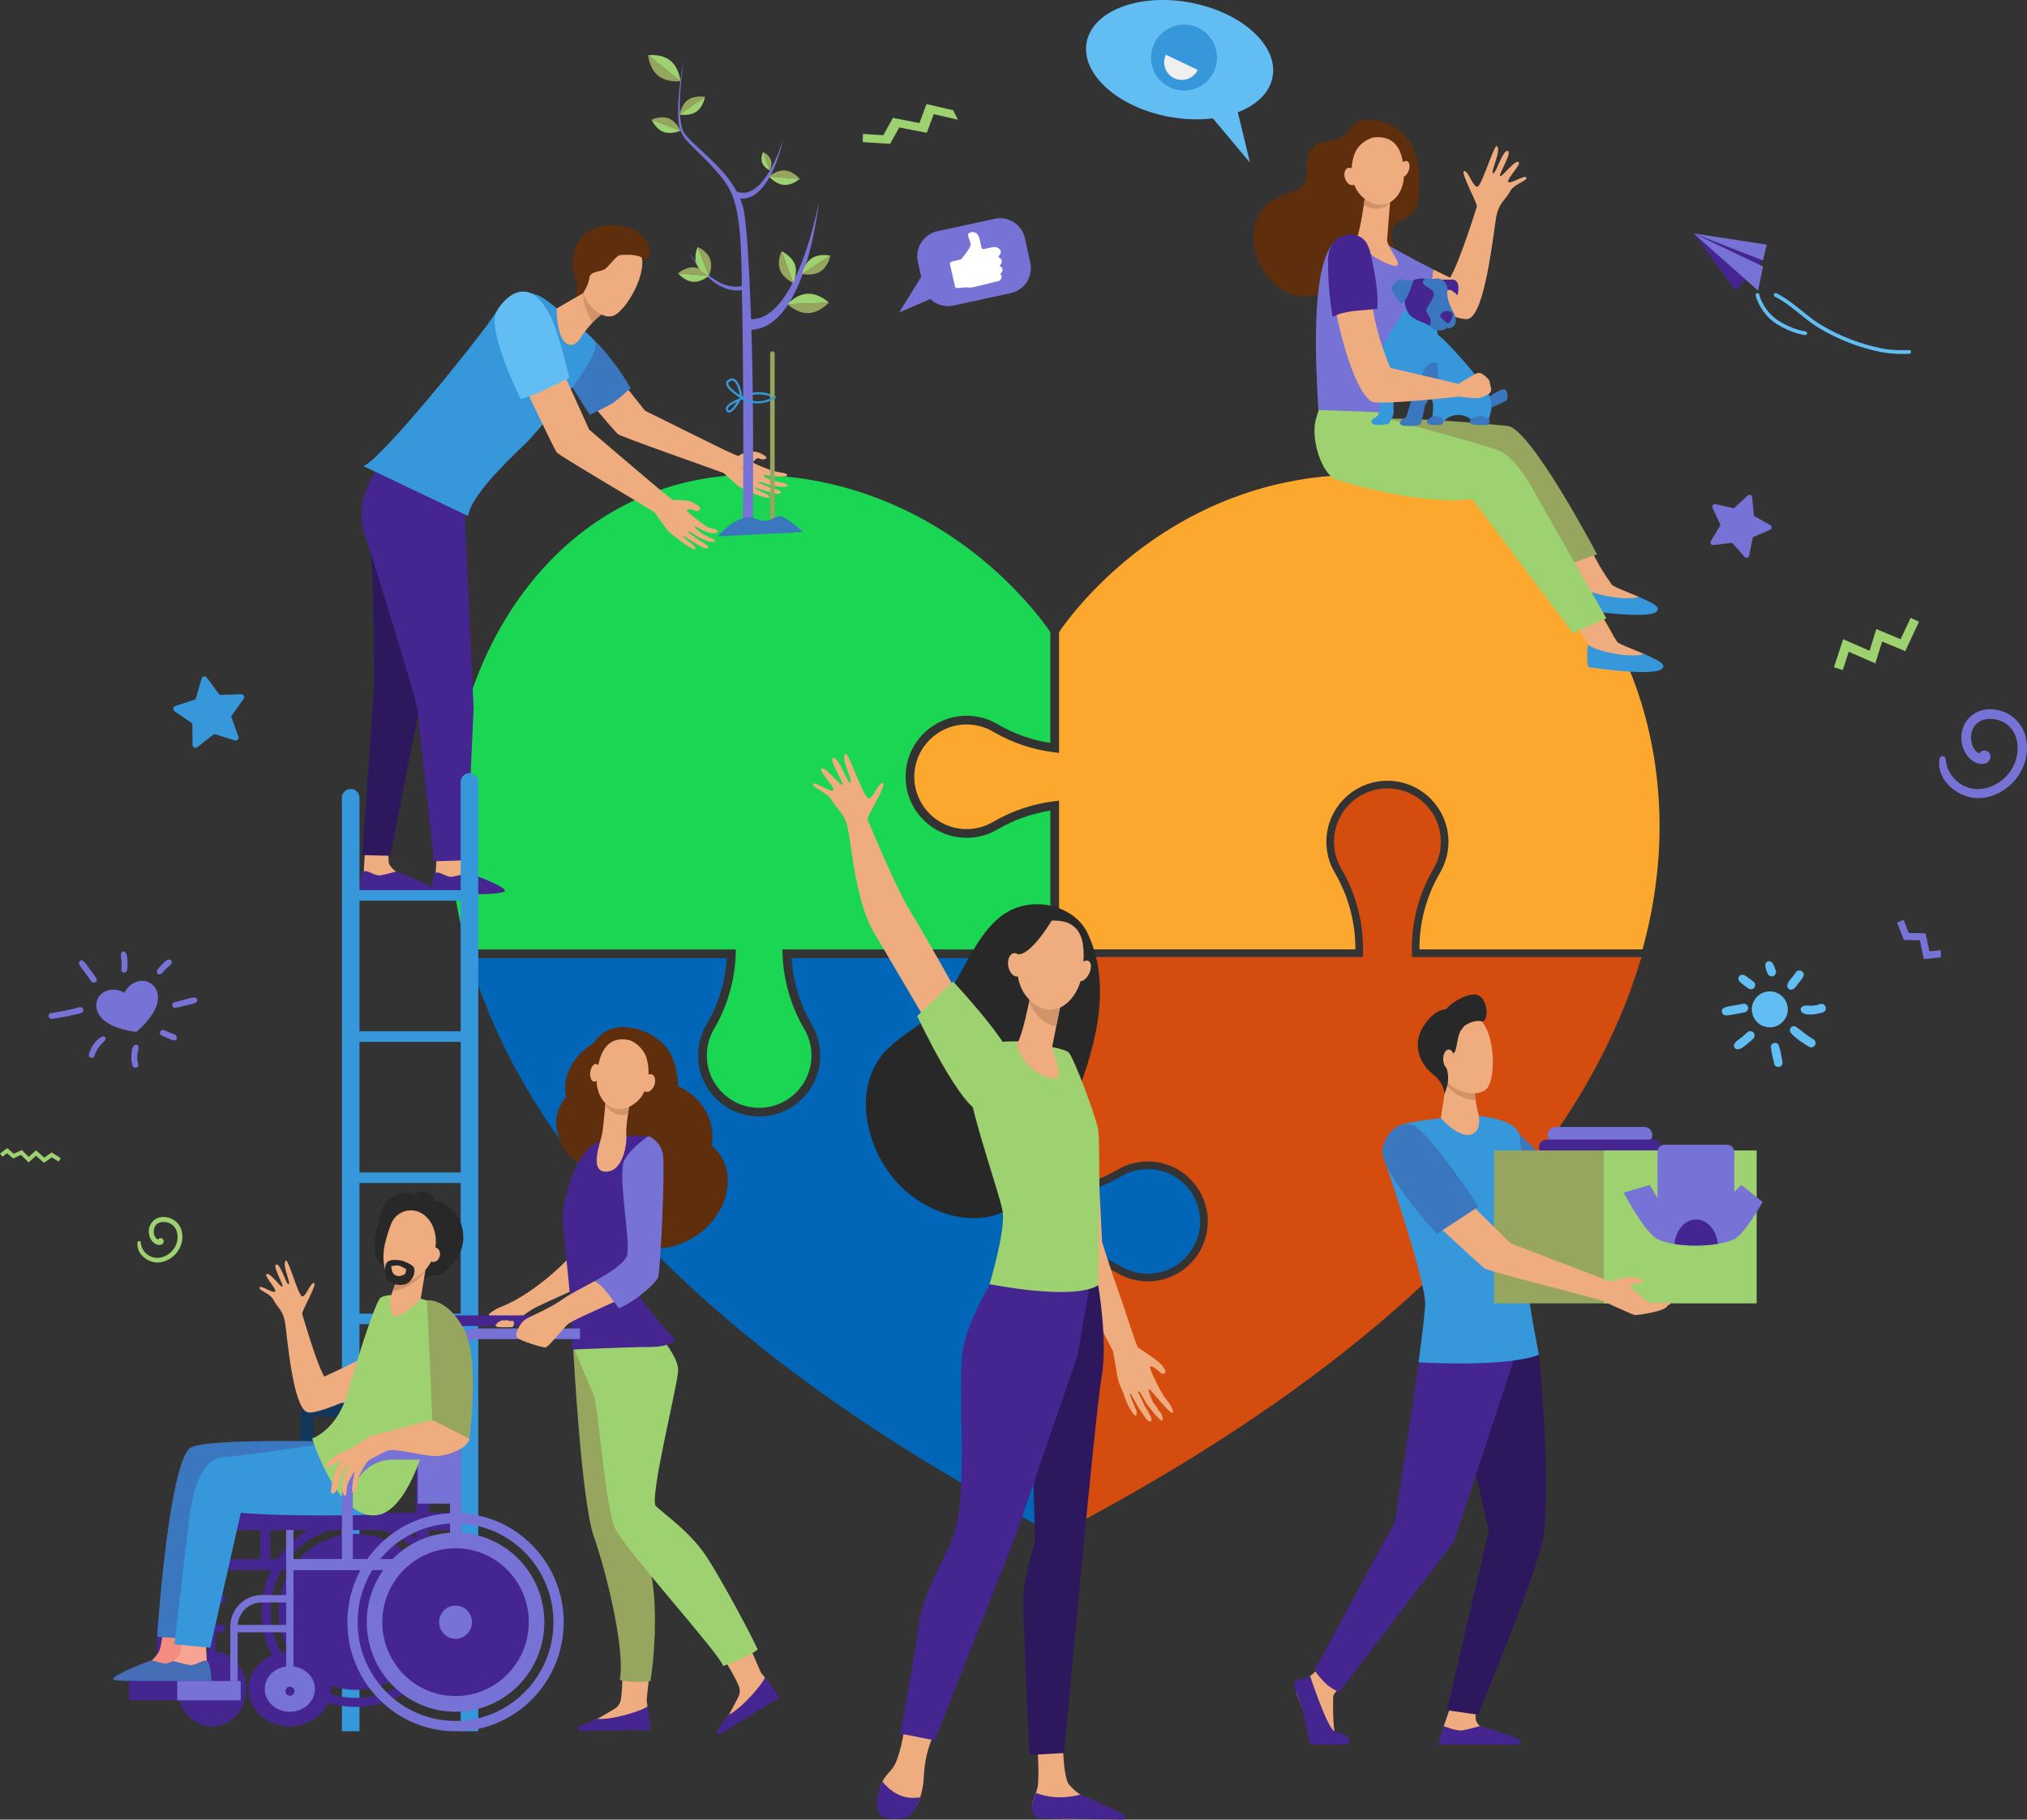 <?xml version="1.0" encoding="UTF-8"?> <svg xmlns="http://www.w3.org/2000/svg" id="Camada_2" viewBox="0 0 1674.12 1503.05"><rect x="0" y="0" width="1674.12" height="1503.05" fill="#333333" stroke="none"/><defs><style>.cls-1{fill:#2d185d;}.cls-2{fill:#f48c7f;}.cls-3{fill:#f7a491;}.cls-4{fill:#fff;}.cls-5{fill:#13375b;}.cls-6{fill:#3b77be;}.cls-7{fill:#d19369;}.cls-8{fill:#fe875e;}.cls-9{fill:#1ad652;}.cls-10{fill:#3797db;}.cls-11{fill:#0266b8;}.cls-12{fill:#efac7f;}.cls-13{fill:#fca82e;}.cls-14{fill:#282828;}.cls-15{fill:#5e2e0d;}.cls-16{fill:#45258f;}.cls-17{fill:#466eb6;}.cls-18{fill:#62bdf3;}.cls-19{fill:#f8a492;}.cls-20{fill:#9ed16f;}.cls-21{fill:#efefef;}.cls-22{fill:#7772d6;}.cls-23{fill:#d54c0f;}.cls-24{fill:#96a65f;}</style></defs><g id="Layer_1"><path class="cls-10" d="m612.86,329.84c-.27,0-.54-.12-.71-.35-.3-.39-.23-.96.16-1.26.12-.09,11.76-8.86,27.87-1.05.45.22.63.76.42,1.2-.22.45-.75.63-1.2.42-15.07-7.31-25.55.52-25.98.86-.16.13-.36.19-.55.19Z"></path><path class="cls-11" d="m867.48,1265.39c-331.02-172.98-443.88-352.24-479.81-473.97h212.61c-1.21,19.1-6.88,37.84-16.48,54.41-4.72,7.79-7.24,16.81-7.24,26.03,0,27.8,22.62,50.42,50.42,50.42s50.42-22.62,50.42-50.42c0-9.22-2.51-18.24-7.27-26.09-9.57-16.51-15.24-35.24-16.45-54.35h213.8v198.07l3.92-.35c18.96-1.69,37.69-7.63,54.16-17.18,6.78-4.11,14.52-6.26,22.42-6.26,23.83,0,43.21,19.39,43.21,43.21s-19.39,43.21-43.21,43.21c-7.91,0-15.64-2.16-22.36-6.23-16.53-9.58-35.26-15.52-54.22-17.22l-3.92-.35v237.06Z"></path><path class="cls-23" d="m874.69,1036.27c16.74,2.02,32.62,7.33,47.27,15.82,7.79,4.72,16.81,7.24,26.03,7.24,27.8,0,50.42-22.62,50.42-50.42s-22.62-50.42-50.42-50.42c-9.23,0-18.25,2.52-26.1,7.27-14.59,8.46-30.47,13.77-47.2,15.79v-190.13h251.75l.12-3.48c.82-24.62-5.28-48.88-17.63-70.18-4.11-6.78-6.26-14.52-6.26-22.42,0-23.83,19.38-43.21,43.21-43.21s43.21,19.38,43.21,43.21c0,7.91-2.15,15.64-6.23,22.36-12.38,21.36-18.48,45.63-17.66,70.24l.11,3.48h189.18c-35.93,121.72-148.8,300.98-479.81,473.97v-229.12Z"></path><path class="cls-23" d="m873.79,1266.88v-231.62l1.01.12c16.85,2.03,32.87,7.39,47.61,15.94,7.68,4.66,16.52,7.11,25.58,7.11,27.3,0,49.52-22.21,49.52-49.52s-22.21-49.52-49.52-49.52c-9.06,0-17.92,2.47-25.63,7.14-14.71,8.53-30.71,13.88-47.56,15.91l-1.01.12v-192.05h251.78l.09-2.61c.81-24.45-5.24-48.55-17.51-69.7-4.17-6.89-6.38-14.8-6.38-22.87,0-24.32,19.79-44.11,44.11-44.11s44.11,19.79,44.11,44.11c0,8.07-2.2,15.96-6.36,22.83-12.28,21.18-18.34,45.31-17.53,69.75l.08,2.61h189.51l-.34,1.16c-35.59,120.58-147.8,300.78-480.26,474.51l-1.32.69Zm1.8-229.59v226.61c329.81-172.67,441.89-351.5,477.7-471.58h-188.84l-.14-4.35c-.83-24.78,5.32-49.24,17.78-70.73,4-6.6,6.11-14.17,6.11-21.91,0-23.33-18.98-42.31-42.31-42.31s-42.31,18.98-42.31,42.31c0,7.74,2.12,15.33,6.13,21.96,12.44,21.46,18.58,45.9,17.76,70.68l-.15,4.35h-251.72v188.21c16.24-2.09,31.66-7.32,45.85-15.55,7.98-4.83,17.16-7.39,26.55-7.39,28.3,0,51.32,23.02,51.32,51.32s-23.02,51.32-51.32,51.32c-9.39,0-18.55-2.55-26.5-7.37-14.22-8.24-29.66-13.48-45.9-15.58Z"></path><path class="cls-9" d="m626.98,915.08c-23.83,0-43.21-19.39-43.21-43.21,0-7.91,2.15-15.64,6.23-22.36,10.86-18.73,16.95-39.99,17.66-61.56l.12-3.72h-222.17c-9.35-33.91-14.09-68-14.09-101.37,0-77.55,24.55-150.07,69.12-204.19,45.9-55.74,109.42-86.44,178.86-86.44,85.14,0,148.14,35.49,185.99,65.26,37.43,29.44,58.36,59.25,61.99,64.63v91.6c-15.23-2.37-29.71-7.49-43.1-15.25-7.79-4.72-16.81-7.24-26.03-7.24-27.8,0-50.42,22.62-50.42,50.42s22.62,50.42,50.42,50.42c9.22,0,18.24-2.51,26.1-7.27,13.33-7.73,27.81-12.85,43.04-15.21v114.65h-221.3l.12,3.72c.71,21.57,6.81,42.84,17.63,61.5,4.11,6.78,6.26,14.52,6.26,22.42,0,23.83-19.39,43.21-43.21,43.21Z"></path><path class="cls-12" d="m620.69,373.06c-10.16,1.64-9.56,3.3-10.87,3.47-1.55.21-19.89-8.98-19.89-8.98,0,0-54.27-26.71-57.14-28.26l-39.17-49.14-30.19,13.88s44.05,52.24,46.84,54.54c2.79,2.3,80.6,29.51,87.36,32.13,0,0,6.82,6.22,11.24,9.97,4.41,3.75,10.32,5.24,11.73,6.1.21.13,5.08,2.69,11.96,4.18,5.93,1.29.99-2.73.99-2.73,0,0-10.49-4.42-9.97-5.21.4-.62,5.97,2.15,12.52,3.64,1.68.38,3.34.76,4.87,1.09,4.02.87,5.78-1.43,1.75-3.02-1.43-.56-3.82-1.44-5.62-1.81-1.95-.41-3.58-1.42-5.16-2.02-3.13-1.19-5.42-2.01-5.3-2.12.16-.14-.28-.83,1.52-.48,2.16.42,6.53,2.36,9.77,2.73,1.84.21,5.64.88,5.64.88,0,0,6.73.64,6.78-.3.1-2.06-4.04-3.2-6.59-3.15-1.6-.81-5.63-1.41-5.63-1.41,0,0-7.81-3.07-7.35-4.22.18-.46,4.91.25,9.92.59,5.3.36,9.14.36,9.43-.66.45-1.62-3.77-2.24-3.77-2.24,0,0-3.72-.54-4.94-.82-1.43-.33-5.62-1.63-5.62-1.63,0,0-14.36-5.26-13.84-6.32.52-1.06,2.89-3.27,3.9-3.26,1.01,0,2.82,1.01,3.84,1.02,1.01,0,3.19-.19,3.34-1.46.15-1.27-5.47-3.9-5.47-3.9,0,0-3.92-1.55-6.86-1.08Z"></path><path class="cls-6" d="m520.87,320.59s-9.77,8.85-13.84,11.77c-3.38,2.42-19.85,10.33-19.85,10.33,0,0-16.38-25.01-23.54-37.56-8.69-15.22-14.71-37.85-12.65-38.46,5.77-1.72,13.7-2.77,21.02.58,25.35,11.6,48.86,53.34,48.86,53.34Z"></path><path class="cls-8" d="m611.2,386.13c4.35.68,8.79-.14,10.72-4.11.43,4.71-6.72,7.04-10.72,4.11Z"></path><path class="cls-12" d="m360.92,702.03s-1.08,19.15-1.09,19.19c-.4,2.43-1.97,8.44-1.97,10.65,0,8.3,36.94-7.05,28.66-10.73-.75-.33-4.68-2.85-4.92-5.68-.38-4.35-1.34-13.16-1.34-13.16l-19.34-.27Z"></path><path class="cls-16" d="m386.44,721.06s-8.67,2.54-13.12,3.17c-4.44.64-10.3-4.71-13.44-3.27-3.46,1.59-3.32,15.9-3.32,15.9,0,0,46.51,4.07,59.59-.14,5.18-1.67-11.98-9.75-29.71-15.67Z"></path><path class="cls-12" d="m301.54,700.88s-1.08,19.15-1.09,19.19c-.4,2.43-1.97,8.44-1.97,10.65,0,8.3,36.94-7.05,28.66-10.73-.75-.33-5.84-4.73-6.09-7.56-.38-4.35-.18-11.28-.18-11.28l-19.34-.27Z"></path><path class="cls-16" d="m327.06,719.91s-8.67,2.54-13.12,3.17c-4.44.64-10.3-4.71-13.44-3.27-3.46,1.59-3.6,15.9-3.6,15.9,0,0,46.18,1.89,59.87-.14,5.39-.8-11.98-9.75-29.71-15.67Z"></path><path class="cls-1" d="m309.91,398.82s-6.26,32.3-3.71,56.8c2.55,24.49,2.75,111.51,2.75,111.51l-9.74,139.22,23.1.54s27.39-139.15,26.88-135.58c-.51,3.57,9.19-97.98,9.19-97.98l-32.66-77.56-15.82,3.06Z"></path><path class="cls-16" d="m318.67,377.96s-28.36,29.79-17.81,62.33c4.24,13.07,43.77,137.93,44.28,148.14.51,10.21,13.37,123.01,13.37,123.01l26.86-.81,5.81-125.42-7.68-168.98-16.31-28.5-48.52-9.77Z"></path><path class="cls-10" d="m490.88,281.34c-9.29-10.33-29.5-25.38-29.5-25.38,0,0-12.04-10.26-16.95-11.95-7.23-2.48-19.6-9.11-37.5,17.94-12.81,19.36-93.65,119.6-106.92,122.98l86.66,41.34c2.37-19.74,45.2-57.04,51.37-64,13.77-15.56,61.65-71.14,52.86-80.93Z"></path><path class="cls-12" d="m486.84,239l-26.99,15.76s-.76,22.98,8.07,28.94c7.4,5.01,13.04-7.01,13.04-7.01,0,0,10.04-13.87,17.66-18.19,7.62-4.32-11.77-19.5-11.77-19.5Z"></path><path class="cls-7" d="m482.31,249.11c1.02,4.79,3.37,11.72,7.01,17.43,2.97-3.21,6.32-6.36,9.3-8.04,3.52-1.99,1.28-6.3-2.15-10.36-4.84-5.03-9.62-9.14-9.62-9.14l-5.19,3.03c-.33,1.96.32,5.49.66,7.08Z"></path><path class="cls-12" d="m500.89,199.5c-.45-.56-22.64,26.98-19.91,39.9,2.74,12.92,16.15,24.71,25.47,21.47,10.31-3.59,29.49-36.01,22.61-51.75-6.88-15.74-28.18-9.61-28.18-9.61Z"></path><path class="cls-15" d="m525.19,190.82c-9.67-5.37-25.45-6.91-37.24-.75-14.5,7.57-17.8,26.61-13.26,38.22,4.54,11.61-.66,18.18-.66,18.18l7.69-4.48s4.49-6.99,5.08-12.56c.59-5.57,8.74-4.58,12.72-7.11,3.06-1.95,6.98-8.27,11.93-11.55,0,0,12.48-1.53,18.62,1.91,10.46,5.86,8.98-14.17-4.88-21.86Z"></path><path class="cls-12" d="m568.05,413.62c-10.6-1.28-10.58-.43-11.94-.63-1.6-.24-18.08-14.38-18.08-14.38,0,0-48.84-41.36-51.4-43.69l-26.8-59.21-35.38,5.25s32.98,69.61,35.28,72.64c2.31,3.03,74.76,45.27,81,49.74,0,0,5.52,7.98,9.14,12.89,3.63,4.91,9.25,8.03,10.48,9.26.18.18,4.53,4.06,11.13,7.46,5.69,2.93,1.59-2.38,1.59-2.38,0,0-9.6-7.27-8.91-7.9.53-.49,5.55,3.78,11.82,7.09,1.61.85,3.2,1.68,4.67,2.44,3.86,1.98,6.13.25,2.42-2.45-1.31-.95-3.53-2.48-5.26-3.36-1.87-.95-3.3-2.4-4.75-3.43-2.89-2.04-4.86-3.37-4.72-3.44.19-.09-.26-1,1.48-.15,2.09,1.02,6.06,4.15,9.25,5.42,1.8.72,5.49,2.45,5.49,2.45,0,0,5.44.7,5.65.38,1.11-1.7-2.13-3.02-4.7-3.69-1.44-1.25-5.36-2.96-5.36-2.96,0,0-7.2-5.2-6.49-6.2.27-.38,4.51,2.51,9.7,4.45,5.94,2.22,8.79,1.01,9.32.06.81-1.46-2.82-2.35-2.82-2.35,0,0-4.98-1.21-6.15-1.82-1.37-.72-17.28-12.74-16.52-13.63.75-.88,3.2-.89,4.22-.6,1.02.29,2.82,1.02,3.84,1.32,1.02.29,2.8-.89,3.23-2.08.43-1.19-3.38-3.36-3.38-3.36,0,0-3.99-2.78-7.05-3.15Z"></path><path class="cls-18" d="m430.06,329.74s10.18-3.23,16.71-6.21c4.37-2,23.44-11.46,23.44-11.46,0,0-8.22-34.59-13.78-47.02-20.4-45.64-43.58-14.16-46.73-6.83-7.04,16.41,20.36,71.52,20.36,71.52Z"></path><path class="cls-13" d="m1172.33,784.22c-.12-22.06,5.64-43.72,16.73-62.85,4.72-7.79,7.23-16.81,7.23-26.03,0-27.8-22.62-50.42-50.42-50.42s-50.41,22.62-50.41,50.42c0,9.22,2.51,18.25,7.27,26.09,11.06,19.07,16.81,40.72,16.69,62.79h-244.73v-122.85l-4.04.49c-17.68,2.16-34.46,7.79-49.88,16.73-6.78,4.11-14.51,6.26-22.42,6.26-23.83,0-43.21-19.39-43.21-43.21s19.39-43.21,43.21-43.21c7.91,0,15.64,2.15,22.36,6.23,15.47,8.97,32.25,14.6,49.94,16.76l4.04.49v-99.81c3.62-5.38,24.56-35.19,61.99-64.63,37.85-29.77,100.84-65.26,185.99-65.26,69.44,0,132.96,30.7,178.86,86.44,44.57,54.13,69.12,126.65,69.12,204.19,0,33.37-4.74,67.46-14.09,101.37h-184.22Z"></path><path class="cls-22" d="m1358.11,944.06h-73.34c-3.63,0-6.58-2.94-6.58-6.58h0c0-3.63,2.94-6.58,6.58-6.58h73.34c3.63,0,6.58,2.95,6.58,6.58h0c0,3.63-2.95,6.58-6.58,6.58Z"></path><path class="cls-16" d="m1365.31,954.44h-87.74c-3.63,0-6.58-2.94-6.58-6.58h0c0-3.63,2.94-6.58,6.58-6.58h87.74c3.63,0,6.58,2.95,6.58,6.58h0c0,3.63-2.95,6.58-6.58,6.58Z"></path><path class="cls-12" d="m1108.03,1392.17s-6.75,6.68-6.91,9.13c-.15,2.45-.6,28.72,2.16,31.17,2.76,2.45,10.86,4.19,8.25,6.95-1.97,2.08-17.11,1.64-27.14,1.08-2.93-.16-6.6-23.85-7.76-27.34-1.68-5.06-7.76-16.06-6.22-19.59.75-1.72,6.29-5.63,11.32-8.92,5.29-3.46,10.35-11.18,10.35-11.18l15.95,18.7Z"></path><path class="cls-12" d="m1198.39,1408.58s-6.04,17.31-6.05,17.35c-.45,2.74-2.22,9.52-2.22,12.01,0,9.37,41.67-7.95,32.33-12.1-.85-.38-3.5-3.38-3.78-6.56-.43-4.91,3.51-11.07,3.51-11.07l-23.79.37Z"></path><path class="cls-1" d="m1255.89,1079.97l15.08,39.07s9.84,93.24,4.11,149.05c-2.4,23.34-54.29,148.29-54.29,148.29l-25.77-3.68,34.52-147.96-12.7-56.59-17.98-111.85,57.02-16.33Z"></path><path class="cls-16" d="m1184.83,1082l-12.94,43.5-19.68,131.3-66.57,122.82s10.01,15.37,20.76,17.78l94.48-124.14,51.2-155.4-1.8-34.53-65.45-1.34Z"></path><path class="cls-19" d="m1383.51,1009.58c-7.75,3.51-6.96,4.96-7.96,5.38-1.19.49-17.5-4.69-17.5-4.69,0,0-48.15-14.89-50.73-15.81l-40.47-39.07-21.29,18.97s44.93,41.07,47.58,42.72c2.65,1.65,69.58,12.49,75.45,13.68,0,0,6.6,4.58,10.82,7.3,4.22,2.71,9.19,2.99,10.47,3.53.19.08,4.54,1.57,10.28,1.67,4.95.08.26-2.78.26-2.78,0,0-9.17-2.17-8.91-3.03.2-.66,5.15.89,10.63,1.04,1.41.04,2.8.07,4.08.09,3.35.05,4.31-2.46.81-3.2-1.24-.26-3.3-.63-4.8-.64-1.62,0-3.11-.66-4.48-.92-2.71-.52-4.69-.87-4.61-.99.1-.16-.38-.73,1.12-.75,1.8-.02,5.63.99,8.27.71,1.5-.16,4.64-.25,4.64-.25,0,0,5.08-.83,5.11-1.2.17-1.97-3.62-2.65-5.62-2.11-1.43-.47-4.74-.25-4.74-.25,0,0-6.78-1.41-6.64-2.59.11-.97,16.86-1.43,16.91-3.42.05-1.63-5-1.77-5-1.77,0,0-3.06.2-4.08.17-1.2-.03-4.77-.47-4.77-.47,0,0-12.4-2.23-12.19-3.33.21-1.1,1.67-3.66,2.47-3.85.8-.19,2.43.42,3.24.23.81-.19,1.72-1.28,1.59-2.52-.12-1.23-4.31-2.16-4.31-2.16,0,0-3.41-.72-5.64.3Z"></path><path class="cls-6" d="m1281.4,965.3l-20.25,27.51s-17.9-21.46-25.95-32.24c-9.77-13.08-20.47-31.17-18.89-32.15,4.47-2.76,10.02-5.68,16.55-3.98,22.59,5.87,48.55,40.85,48.55,40.85Z"></path><path class="cls-16" d="m1082.06,1384.48s14.23,43.57,20.32,45.71c1.62.57,10.72,2.88,12.19,6.36.04.09.07.19.09.31.47,2.2-1.38,4.24-3.64,4.24h-28.91s-4.1-19.58-5.73-28.18c0,0-8.59-21.02-7.63-22.93.95-1.91,13.3-5.52,13.3-5.52Z"></path><path class="cls-16" d="m1187.75,1441.03l4.65-15.28s10.14,4.3,15.15,3.58c5.01-.72,14.79-3.58,14.79-3.58,20,6.67,36.38,9.91,33.4,15.28h-68Z"></path><path class="cls-8" d="m1377.33,1022.91c3.71-.1,6.67-1.73,8.83-5.33-.79,5.02-5.56,7.11-8.83,5.33Z"></path><path class="cls-10" d="m1190,923.63s-24.17,2.55-32.26,5.39c-6.75,2.36-15.9,24.44-15.9,24.44,0,0,36.63,105.9,35.2,124.84-1.44,18.93-5.51,46.98-5.51,46.98,0,0,72.14,4.55,99.47-6.23,0,0-8.63-42.9-8.63-54.17s-4.85-123.86-8.29-129.76c-3.45-5.9-10.4-9.25-23.58-12.13-13.18-2.88-40.49.65-40.49.65Z"></path><path class="cls-12" d="m1194.81,892.11l-4.81,31.51s14.48,16.69,24.97,13.44c8.8-2.73,6.49-15.1,6.49-15.1,0,0-4.8-17.83-3.36-26.75,1.44-8.92-23.29-3.1-23.29-3.1Z"></path><path class="cls-7" d="m1218.1,895.21c1.44-8.92-23.29-3.1-23.29-3.1l-.4,2.61c.72,1.75,1.61,3.25,2.68,4.39,5.52,5.9,14.16,9.45,21.62,9.72-.75-4.81-1.21-9.97-.62-13.63Z"></path><path class="cls-12" d="m1190.75,847.53c-.7-.25-5.6,35.89,3.7,45.83,9.3,9.95,27.43,13.2,33.93,5.37,7.19-8.66,6.83-47.51-7.63-57.74-14.47-10.23-30,6.54-30,6.54Z"></path><path class="cls-14" d="m1215.25,821.66c-11.18,2.27-18.42,9.05-21.08,11.94-5.08.6-11.98,3.38-19.1,15.1-8.76,14.41-2.29,30.37,7.91,38.2,10.2,7.83,10.06,16.86,10.06,16.86l1.61-4.66c1.19-3.54,1.68-7.3,1.28-11.02-.24-2.23-.72-4.64-1.65-6.63-2.45-5.23,5.27-8.71,7.44-13.06,1.67-3.35,1.75-11.02,4.37-16.56l3.14-4.23s7.24-5.59,14.32-4.01c7.08,1.58,6.06-24.85-8.28-21.95Z"></path><path class="cls-12" d="m1201.23,874.84c.07,4.41-1.95,8.02-4.51,8.06-2.56.04-4.7-3.5-4.77-7.91-.07-4.41,1.94-8.02,4.51-8.06,2.56-.04,4.7,3.5,4.77,7.91Z"></path><rect class="cls-24" x="1233.93" y="950.29" width="145.6" height="126.31" transform="translate(2613.46 2026.89) rotate(180)"></rect><rect class="cls-20" x="1324.53" y="950.29" width="126.31" height="126.31" transform="translate(2775.37 2026.89) rotate(180)"></rect><path class="cls-12" d="m1322.06,1073.92c-7.43-2.15-92.58-23.97-95.79-26.08-3.21-2.11-55.8-51.24-55.8-51.24l30.12-15.94,47.08,46.37c3.21,1.35,63.52,24.28,63.52,24.28,0,0,18.43,7.52,20.03,7.21,1.36-.26,2.5-1.48,13.01-3.82,3.03-.67,7.35.61,7.35.61,0,0,5.29,1.61,5.28,2.89,0,1.28-1.34,2.25-2.4,2.31-1.07.06-3.09-.82-4.16-.75-1.07.06-3.3,2.44-3.72,3.53-.25.66,14.66,11.56,15.39,13.04.34.34,18.23-.88,17.49.27,0,1.84-2.13,1.3-2.14,1.57-.27,4.9-25.61,8.54-27.34,8.05-2.89-.82-27.92-12.29-27.92-12.29Z"></path><path class="cls-6" d="m1186.69,1019.22l34.51-22.59s-39.97-60.61-53.61-66.87c-9.39-4.31-21.09,2.19-25.67,18.12-4.98,17.3,44.77,71.34,44.77,71.34Z"></path><path class="cls-22" d="m1438.22,978.84l-5.85,5.61v-32.77c0-3.4-2.76-6.15-6.15-6.15h-51.17c-3.4,0-6.15,2.75-6.15,6.15v38.09l-6.3-10.92-21.61,6.3s17.34,33,27.91,38.39c14.14,7.2,49.26,7.04,63.48,0,8.65-4.28,23.41-30.71,23.41-30.71l-17.56-13.98Z"></path><path class="cls-16" d="m1418.75,1027.46c-1-11.34-8.63-20.15-17.89-20.15s-16.95,8.88-17.91,20.28c11.08,1.76,24.78,1.7,35.8-.12Z"></path><path class="cls-15" d="m1113.97,107.1c-5.21,8.87-14.53,8.51-24.53,10.99-6.71,1.67-10.84,12.71-10.19,21.06,1.63,21.15-14.95,17.56-28.29,26.32-31.95,20.97-11.34,75.69,23.57,79.23,6.99.71,14.95-.43,21.15-3.91,4.97-2.79,8.49-6.37,14.12-8.36,11.77-4.17,24.87-5.61,34.28-14.66,13.46-12.95,2.31-19.27,5.78-28.69,3.47-9.42,18.44-4.7,21.29-24.22,3.08-21.12-.29-39.32-8.08-49.81-12.89-17.36-35.54-18.54-43.79-13.27-2.46,1.57-4.16,3.4-5.3,5.33Z"></path><path class="cls-12" d="m1260.62,146.73c-1.24-2.62-12.29,5.14-14.74,3.66-2.45-1.48,9.9-13.93,8.64-16.1-2.32-4.01-14.36,12.8-15.55,11.03-1.18-1.78,10.38-19.73,6.25-20.71-4.13-.99-10.05,19.86-12.17,18.52-2.12-1.34,7.25-18.89,3.25-22.47-2.14-1.91-12.21,32.03-15.86,33.44-3.65,1.41-7.77-13.41-11.21-12.83-3.44.58,11.28,27.26,10.56,29.34-.72,2.08-14.2,45.63-22.15,58.78-4.79-2.29-9.45-4.59-13.9-6.83-1.79,10.1-1.98,20.73-4.33,30.65,15.44,6.78,29.21,11.71,33.69,10.05,13.65-5.03,20.38-71.29,22.58-83.65,2.2-12.37,8.03-14.8,11.35-21.3,3.32-6.5,14.83-8.94,13.59-11.57Z"></path><path class="cls-22" d="m1146.48,202.53l-22.85,23.04s30.18,16.37,55.78,27.62c2.35-9.91,2.54-20.55,4.33-30.65-21.15-10.68-37.27-20.02-37.27-20.02Z"></path><path class="cls-12" d="m1288.99,458.47c10.02,11.83,17.29,24.14,18.08,25.67.38.73.53,4.95.91,5.71,15.6,10.26,32.12,7.41,45.68,3.19-8.93-3.86-21.36-8.34-22.53-10.21-1.86-2.98-10.36-13.77-19.13-33.18-6.99,6.95-13.58,6.15-23.01,8.82Z"></path><path class="cls-10" d="m1307.24,484.7c-1.36,6.23-.82,18.87.42,19.14,1.48.33,53.84,8.06,60.54,1.34,4.03-4.04-3.58-7.15-14.53-12.15-13.56,4.23-45.92-4.12-46.43-8.34Z"></path><path class="cls-12" d="m1293.44,505.7c10.02,11.83,17.29,24.14,18.08,25.66.38.73.53,4.95.91,5.72,15.6,10.26,32.12,7.41,45.68,3.19-8.93-3.86-21.36-8.34-22.53-10.21-1.85-2.98-10.36-13.77-19.13-33.18-6.99,6.95-13.58,6.15-23.01,8.82Z"></path><path class="cls-10" d="m1311.68,531.94c-1.36,6.23-.82,18.87.42,19.14,1.48.33,53.84,8.06,60.54,1.34,4.03-4.04-3.58-7.15-14.53-12.15-13.57,4.23-45.92-4.12-46.43-8.34Z"></path><path class="cls-24" d="m1319.03,457.92l-27.22,9.43-146.57-121.59s35.77-.46,99.87,6.09c19.17,1.96,73.93,106.07,73.93,106.07Z"></path><path class="cls-20" d="m1090.21,335.67s-3.91,10.29-4.4,15.89c-1.6,18.13,7.78,41.17,17.87,44.7,10.35,3.62,73.97,21.37,112.29,15.96l83.05,110.71,27.69-12.16-64.86-113.9s-12.5-19.61-22.78-24.23c-10.28-4.61-93.82-26.88-93.82-26.88l-12.93-18.8-42.1,8.71Z"></path><path class="cls-22" d="m1157.74,220.9c-4.59-8.49-9.32-15.23-9.32-15.23-4.76-8.49-17.06-12.79-17.06-12.79,0,0-4.12.08-8.84.32-.29.79-.59,1.35-.89,1.57-1.78,1.34-11.95-.39-18.53,4.09-22.03,18.95-15.94,110.79-14.21,139.8l53.52,1.97s5.12-63.75,18.75-79.79c9.49-11.17,3.38-27.35-3.43-39.95Z"></path><path class="cls-12" d="m1127.5,161.81s-3.69,26.43-6.27,32.85c-2.58,6.42,14.16,20.16,28.09,24.33,13.93,4.17-4.26-14.19-3.68-21.05.58-6.87,3.11-39.37,3.11-39.37l-21.26,3.25Z"></path><path class="cls-7" d="m1148.05,167.88c.41-5.38.7-9.32.7-9.32l-21.26,3.25s-.54,3.1-1.13,7.5c8.62,5.02,16.37,3.43,21.68-1.42Z"></path><path class="cls-12" d="m1134.16,113.54s-8.38,1.89-13.55,9.82c-5.17,7.92-8.72,31.24,8.32,42.13,17.04,10.88,30.29-4.51,30.51-19.53.22-15.02-2.99-35.06-25.27-32.41Z"></path><path class="cls-12" d="m1163.33,141.25c-1.45,3.62-4.34,5.87-6.44,5.02-2.1-.85-2.63-4.48-1.18-8.1,1.46-3.62,4.34-5.87,6.44-5.02,2.1.85,2.63,4.48,1.18,8.1Z"></path><path class="cls-12" d="m1120.34,144.23c1.24,3.9.11,7.75-2.52,8.59-2.63.84-5.76-1.65-7-5.55-1.23-3.9-.1-7.75,2.53-8.59,2.63-.84,5.76,1.65,7,5.55Z"></path><path class="cls-16" d="m1190.91,230.93s5.73.16,7.36,0c9.4-.9,5.5,12.98,5.5,12.98,0,0-4.59-4.5-6.43-4.5s-4.4.5-4.4.5l-2.03-8.98Z"></path><path class="cls-6" d="m1222.74,323.68s3.87,6.01,8.21,3.31c4.34-2.7,11.85-7.94,13.25-4,1.4,3.95,1.12,7.23-.4,8.02-1.52.79-12.74,6.89-18.81,7.3-6.07.41-11.12-5.35-11.12-5.35l8.86-9.29Z"></path><path class="cls-10" d="m1231.81,337.29c-.2-4.76-1.13-10.03-3.73-14.52-6.65-11.49-34.71-42.48-38.89-44.88-4.16-2.42-1.17-11.74-1.17-11.74l-16.64-8.98-8.66-4.69s-19.65,29.99-21.15,32.82c-1.5,2.83,1.16,12.1-.83,17.81-1.95,5.7.08,36.65-2.74,40.05-2.2,2.2-4.25,2.51-4.94,3.84-.32.6-.7,1.6.11,2.63,2.26,2.9,13.77.46,13.77.46.08-.18,4.83-6.85,4.09-10.81-.74-3.84,1.61-26.93,3.2-26.93,1.4,0,8.04,10.27,10.68,12.22v.02c.3.21.53.34.72.34,1.91,0,14.2,2.71,16.91,5.41.72.73,1.01,2.67,1.03,5.11.04,1.63-.05,3.47-.2,5.34-.26,3.43-.74,6.95-1.08,9.27,2.92.02,5.85.03,8.77.01,2.4-4.34,7.48-7.33,13.35-7.33,5.53,0,10.35,2.65,12.9,6.59,4.91-.26,6.81,2.13,11.02,1.73.23-1.47,3.54-11.89,3.47-13.76Z"></path><path class="cls-6" d="m1192.59,232.28c-1.84-1.77-4.45-2.54-6.97-2.15-1.37.22-3.36.34-6.08.1-6.11-.56-12.38-.06-16.32,3.89-3.94,3.94-4.44,18,0,24.6,4.44,6.6,16.99,8.27,18.1,11.27,1.11,3,11.99,4.44,13.55.78,0,0,1.18.79,2.88.31,4.07-1.15,5.55-5.19,4.11-9.52-1.44-4.33-7.55-13.21-6.44-21.21.52-3.71-1.03-6.32-2.83-8.05Z"></path><path class="cls-16" d="m1190.03,259.33c-.71.73-.73,1.89-.07,2.65,1.3,1.51,3.54,3.94,5.15,4.86,2.42,1.39,4.72-4.48,4.72-7.11s-5.54-4.78-9.8-.41Z"></path><path class="cls-6" d="m1187.54,301.46c-.05-1.27-1.14-2.26-2.41-2.19-.01,0-.03,0-.04,0-6.48.39-10.93,6.29-10.09,12.72.05.35.04.66-.02.94-.25,1.14-2.16,4.95-4.21,8.83,3.88.97,7.76,1.94,11.65,2.91,2.85-4.93,5.67-9.52,5.67-9.52l-.55-13.7Z"></path><path class="cls-6" d="m1165.44,331.6s-4.4,13.2-5.66,18.24c3.55,2.04,5.71-1.97,13.77.25.21-1.59,3.06-11.37,3.06-13.77,0-1.17,3.58-6.68,6.42-11.54.21-.36.03-.83-.38-.94-3.53-.98-8-2.79-11.52-3.76-.44-.12-.92.07-1.12.48-2.42,4.79-4.56,11.04-4.56,11.04Z"></path><path class="cls-6" d="m1156.51,348.55c.87-1.88,3.44-4.1,7.22-4.1s9.81,5.64,9.81,5.64c0,0-1.79,1.75-6.72,1.75s-12.01.38-10.31-3.29Z"></path><path class="cls-6" d="m1178.74,347.75c.87-1.88,3.44-4.1,7.22-4.1,1.42,0,3.15.79,4.77,1.79,2.58,1.58,1.5,5.58-1.53,5.6h-.15c-4.93,0-12.02.38-10.31-3.29Z"></path><path class="cls-6" d="m1214.2,347.75c1.05-1.88,4.14-4.1,8.69-4.1,1.71,0,3.79.79,5.74,1.79,3.1,1.58,1.8,5.58-1.84,5.6h-.18c-5.93,0-14.46.38-12.41-3.29Z"></path><path class="cls-16" d="m1176.18,235.17c-1.79-1.79-.67-3.89.3-5.12-5.08-.11-9.98.78-13.27,4.06-3.94,3.94-4.44,18,0,24.6,3.99,5.93,14.51,7.88,17.42,10.38,3.01-5.13-1.6-9.44-2.68-11.86-1.08-2.41,5.41-8.49,6.16-13.32.75-4.83-5.22-6.02-7.94-8.74Z"></path><path class="cls-6" d="m1167.63,231.31s-3.94,1.36-8.88-.39c-4.95-1.75-9.86,7.08-9.86,7.08,0,0,4.58,9.91,8.25,12.32,3.66,2.42,10.5-19.01,10.5-19.01Z"></path><path class="cls-12" d="m1230.43,315.61c0-2.2-6.73-8.54-9.97-7.51-3.14.99-15.88,8.99-15.88,8.99l-56.33-13.25s-14.22-32.42-15.61-60.27c-11.75,1.6-19.76,4.51-29.97,10.2,4.93,26.64,16.9,69.81,30.14,77.91,5.57,3.41,72.05-4.08,72.05-4.08,0,0,13.83,1.93,17.26.99,14.1-3.89,8.31-8.54,8.31-12.97Z"></path><path class="cls-16" d="m1132.99,213.81c-1.74-8.41-3.78-16.85-12.87-19.51-5.63-1.65-11.95-.07-16.45,3.62-5.36,4.39-6.85,11.43-6.83,18.09.06,15.13,1.09,30.82,3.84,45.71,10.22-5.69,25.09-5.04,36.84-6.63,1.1-13.46-2.26-30.32-4.53-41.28Z"></path><path class="cls-22" d="m676.35,166.46c-5.96,31.65-24.99,98.22-56.02,97.18-1.51-43.43-3.64-80.74-6.62-92.53-.68-2.45-1.51-4.81-2.46-7.09,19.33,1.68,30.94-27.79,35.39-48.54-3.96,13.17-12.94,34.27-24.71,41.32-6.68,4.02-11.58,1.99-13.44,1.43-11.22-20.89-32.41-34.87-42.65-47.31-8.09-9.96-2.9-49.75-.9-62.38-2.84,14.65-5.88,36.1-4.61,51.07,1.58,16.87,10.29,17.94,30.23,40.61,15.97,17.87,21.55,27.52,22.11,96.01-1.22.25-2.77.5-4.42.57-16.35.3-31.39-15.58-39.72-29.48,6.58,12.64,18.25,26.94,31.93,31.28,2.5.77,5.12,1.24,7.78,1.35,1.45.03,3.03-.08,4.45-.26.35,6.01,2.19,123.69.57,199.72,4.82.06,3.95-2.2,8.68-1.82-.18-20.59.86-97.6-1.32-165.18,36.19-1.47,51.39-68.42,55.73-105.96Z"></path><path class="cls-24" d="m543.63,62.57c7.38,5.92,18.37,4.46,18.37,4.46l-26.72-21.43s.97,11.05,8.35,16.97Z"></path><path class="cls-20" d="m535.28,45.6l26.72,21.43s-.97-11.05-8.35-16.97c-7.38-5.92-18.38-4.46-18.38-4.46Z"></path><path class="cls-24" d="m667.75,258.62c9.45-.36,16.81-8.65,16.81-8.65l-34.23,1.29s7.96,7.72,17.42,7.36Z"></path><path class="cls-20" d="m650.34,251.26l34.23-1.29s-7.96-7.72-17.42-7.36c-9.45.36-16.81,8.65-16.81,8.65Z"></path><path class="cls-24" d="m677.66,224.19c6.46-4.17,8.16-13.03,8.16-13.03l-23.4,15.11s8.77,2.09,15.23-2.08Z"></path><path class="cls-20" d="m662.43,226.27l23.4-15.11s-8.77-2.09-15.23,2.08c-6.46,4.17-8.16,13.03-8.16,13.03Z"></path><path class="cls-24" d="m644.22,222.9c2.66,7.21,10.94,10.81,10.94,10.81l-9.65-26.12s-3.95,8.1-1.29,15.32Z"></path><path class="cls-20" d="m645.51,207.58l9.65,26.12s3.95-8.1,1.29-15.32c-2.66-7.21-10.94-10.81-10.94-10.81Z"></path><path class="cls-24" d="m568.38,82.43c-5.78,4.02-7.05,12.18-7.05,12.18l20.93-14.57s-8.1-1.63-13.87,2.39Z"></path><path class="cls-20" d="m582.25,80.04l-20.93,14.57s8.09,1.63,13.87-2.39c5.78-4.02,7.05-12.18,7.05-12.18Z"></path><path class="cls-24" d="m648.3,140.81c-7.02-.55-13.18,4.96-13.18,4.96l25.42,1.98s-5.23-6.39-12.25-6.94Z"></path><path class="cls-20" d="m660.55,147.75l-25.42-1.98s5.23,6.39,12.25,6.94c7.02.55,13.18-4.96,13.18-4.96Z"></path><path class="cls-24" d="m573.21,220.84c-7.02-.55-13.18,4.96-13.18,4.96l25.42,1.98s-5.23-6.39-12.25-6.94Z"></path><path class="cls-20" d="m585.45,227.78l-25.42-1.98s5.23,6.39,12.25,6.94c7.02.55,13.18-4.96,13.18-4.96Z"></path><path class="cls-24" d="m586.4,213.74c-2.56-6.56-10.2-9.71-10.2-9.71l9.28,23.75s3.48-7.49.92-14.05Z"></path><path class="cls-20" d="m585.48,227.78l-9.28-23.75s-3.48,7.49-.92,14.05c2.56,6.56,10.2,9.71,10.2,9.71Z"></path><path class="cls-24" d="m636.59,131.81c-1.57-4.21-6.42-6.3-6.42-6.3l5.69,15.26s2.3-4.75.72-8.96Z"></path><path class="cls-20" d="m635.87,140.78l-5.69-15.26s-2.3,4.75-.72,8.96c1.57,4.21,6.42,6.3,6.42,6.3Z"></path><path class="cls-24" d="m552.21,97.79c-6.58-2.5-14.04,1.04-14.04,1.04l23.83,9.07s-3.21-7.61-9.79-10.11Z"></path><path class="cls-20" d="m562,107.9l-23.83-9.07s3.21,7.61,9.79,10.11c6.58,2.5,14.04-1.04,14.04-1.04Z"></path><path class="cls-24" d="m636.07,437.85h3.72v-145.83c0-1.03-.83-1.86-1.86-1.86h0c-1.03,0-1.86.83-1.86,1.86v145.83Z"></path><path class="cls-6" d="m592.79,443.08s17.1-20.56,30.87-14.71c13.77,5.86,16.02-4.72,23.22-1.23,7.2,3.49,16.21,12.28,16.21,12.28l-70.29,3.66Z"></path><path class="cls-10" d="m625.81,333.22c-3.92,0-8.45-.9-13.37-3.49-.44-.23-.61-.78-.38-1.22.23-.44.77-.61,1.22-.38,14.81,7.81,25.49-.5,25.94-.86.39-.31.95-.25,1.27.14.31.39.25.95-.14,1.27-.08.06-5.78,4.54-14.54,4.54Z"></path><path class="cls-10" d="m613.46,329.95l-1.61-.95c-1.21-.71-11.8-7.1-12.16-12.01-.08-1.17.39-2.2,1.36-2.99,1.76-1.41,3.47-1.8,5.09-1.16,5.08,2.02,6.87,13.91,7.05,15.26l.26,1.85Zm-8.84-15.6c-.74,0-1.55.35-2.43,1.06-.52.42-.74.88-.7,1.45.21,2.86,5.99,7.2,9.6,9.55-.79-4.08-2.67-10.73-5.6-11.89-.28-.11-.57-.17-.87-.17Z"></path><path class="cls-10" d="m602.13,340.84c-.64,0-1.53-.24-2.2-1.37-.55-.92-.65-1.94-.28-2.94,1.44-3.92,9.91-6.86,10.87-7.19l2.2-.74-1.13,2.03c-.94,1.69-5.82,10.14-9.41,10.2h-.04Zm6.57-8.87c-2.85,1.21-6.63,3.2-7.36,5.18-.18.49-.14.93.14,1.39.3.5.55.49.67.49,1.55-.03,4.4-3.65,6.56-7.06Z"></path><path class="cls-10" d="m614.26,328.61c0,.85-.69,1.54-1.54,1.54s-1.54-.69-1.54-1.54.69-1.54,1.54-1.54,1.54.69,1.54,1.54Z"></path><polygon class="cls-20" points="5.96 948.38 11.4 953.01 18.01 949.96 23.74 955.58 29.78 950.16 36.54 956.23 42.71 951.93 50.17 956.7 48.37 959.53 42.79 955.96 36.28 960.51 29.78 954.67 23.64 960.19 17.31 953.98 10.86 956.95 5.82 952.66 1.99 955.51 0 952.81 5.96 948.38"></polygon><polygon class="cls-20" points="787.23 91.05 765.2 85.96 759.37 101.65 737.46 97.38 729.51 111.7 712.65 110.61 712.57 117.38 735.13 118.84 742.66 105.27 765.45 109.71 771.18 94.27 791.15 98.89 787.23 91.05"></polygon><path class="cls-22" d="m1413.02,447.04l7.95-13.43-6.56-14.17c-.75-1.61.68-3.38,2.42-3l15.23,3.41,11.45-10.61c1.3-1.21,3.43-.4,3.59,1.37l1.46,15.54,13.63,7.61c1.55.87,1.44,3.14-.19,3.84l-14.33,6.19-3.02,15.31c-.34,1.74-2.54,2.34-3.71,1l-10.32-11.71-15.5,1.86c-1.77.21-3.01-1.69-2.1-3.22Z"></path><path class="cls-22" d="m102.91,820.15s2.46-6.95,10.72-9.44c7.36-2.21,14.19,2.11,16.24,8.92,2.37,7.88-1.74,19.29-17.24,32.8-20.39-2.71-30.1-9.96-32.48-17.84-2.05-6.81,1.26-14.19,8.62-16.4,8.25-2.48,14.14,1.96,14.14,1.96Z"></path><path class="cls-22" d="m43.01,841.56c7.5-.99,13.47-2.17,19.29-3.6,1.92-.47,5.39-.72,6.31-2.7.48-1.03.33-2.09-.65-2.77-1.81-1.25-4.54.09-6.47.57-5.89,1.45-12.63,2.81-19.52,3.79-1.29.18-2.1,1.68-1.83,2.88.3,1.37,1.59,2.01,2.88,1.83h0Z"></path><path class="cls-22" d="m145.13,832.54c2.83-.65,5.65-1.34,8.47-2.03,2.7-.66,6-.97,8.33-2.51,1.72-1.14,1.28-3.69-.88-3.91-2.79-.29-5.82.95-8.53,1.61-2.82.7-5.64,1.39-8.45,2.13-3,.79-1.99,5.41,1.05,4.71h0Z"></path><path class="cls-22" d="m78.04,872.16c2.1-6.8,5.96-9.68,8.7-12.76,1.46-1.65-.14-4.01-2.22-3.15-5.69,2.37-9.42,8.88-11.09,14.52-.88,2.96,3.69,4.36,4.61,1.39h0Z"></path><path class="cls-22" d="m114.18,879.16c-.82-2.89-1.07-5.84-.65-8.82.25-1.82,2.49-7.28-1.04-7.35-3.32-.06-3.76,5.47-3.98,7.82-.29,3.15.04,6.37.93,9.4.88,2.98,5.59,1.96,4.74-1.05h0Z"></path><path class="cls-22" d="m133.81,855.6c1.85.76,3.69,1.52,5.53,2.28,1.84.76,3.74,2.05,5.71,1.13,1.1-.52,1.28-1.79.89-2.81-.7-1.85-3.48-2.37-5.16-3.05-1.85-.75-3.7-1.5-5.54-2.24-1.23-.5-2.7.45-3.06,1.64-.41,1.37.41,2.55,1.64,3.06h0Z"></path><path class="cls-22" d="m79.31,807.55c-9.48-12.97-9.38-13.07-10.88-13.97-1.53-.92-3.6.46-3.18,2.26.42,1.78.38,1.48,10.41,15.09.8,1.08,2.61.97,3.51.13,1.08-1,.93-2.42.13-3.51h0Z"></path><path class="cls-22" d="m105.02,801.16c.36-2.62.44-5.25.23-7.89-.19-2.45-.15-6.24-2.74-7.35-.56-.24-1.44-.01-1.84.42-1.68,1.85-.48,4.96-.31,7.22.18,2.47.1,4.96-.14,7.42-.13,1.29,1.07,2.45,2.31,2.49,1.41.05,2.32-1.02,2.49-2.31h0Z"></path><path class="cls-22" d="m141.93,794.74c.16-1.2-.98-2.03-2.01-2.17-2.13-.3-4.23,2.21-5.63,3.56-1.63,1.58-3.09,3.32-4.45,5.14-.78,1.05-.26,2.69.79,3.34,1.22.76,2.52.24,3.34-.79,5.36-6.7,7.58-6.12,7.96-9.08Z"></path><path class="cls-22" d="m1601.72,627.15c-2.35,18.53,16.95,33.24,34.11,32.08,18.97-1.28,35.07-16.84,37.84-35.49,3-20.18-9.12-36.32-27.88-37.8-18.26-1.44-29.94,14.81-24.67,31.22,3.78,11.76,14.52,16.14,19.92,12.9,4.21-2.53,3.96-8.91-1.14-10.03-2.05-.45-4.15.69-5.24,2.26-4.47-1.77-8.72-9.9-5.83-18.69,3.68-11.22,17.86-11.86,26.67-6.63,11.21,6.66,12.97,20.99,8.86,32.42-4.32,12-16.1,21.45-28.92,22.35-14.53,1.03-27.32-10.11-28.47-24.58-.27-3.42-4.82-3.33-5.24-.02Z"></path><path class="cls-20" d="m113.57,1026.38c-1.2,9.49,8.68,17.02,17.47,16.43,9.72-.66,17.96-8.63,19.38-18.17,1.54-10.34-4.67-18.6-14.28-19.36-9.35-.74-15.34,7.59-12.63,15.99,1.94,6.02,7.43,8.27,10.2,6.61,2.16-1.3,2.03-4.56-.59-5.14-1.05-.23-2.13.35-2.68,1.16-2.29-.91-4.46-5.07-2.99-9.57,1.89-5.74,9.15-6.07,13.66-3.39,5.74,3.41,6.64,10.75,4.54,16.6-2.21,6.14-8.24,10.98-14.81,11.45-7.44.53-13.99-5.18-14.58-12.59-.14-1.75-2.47-1.71-2.69,0Z"></path><path class="cls-10" d="m159,615.27l-.14-17.77-14.72-9.96c-1.68-1.13-1.32-3.7.6-4.34l16.86-5.63,4.92-17.08c.56-1.94,3.11-2.4,4.31-.77l10.56,14.29,17.76-.6c2.02-.07,3.25,2.21,2.07,3.86l-10.33,14.46,6.06,16.71c.69,1.9-1.1,3.77-3.03,3.16l-16.94-5.36-14.02,10.92c-1.6,1.24-3.93.12-3.94-1.91Z"></path><path class="cls-18" d="m1446.89,834.78c-.57-8.18,5.6-15.27,13.78-15.84,8.18-.57,15.27,5.6,15.84,13.79.57,8.18-5.6,15.27-13.78,15.84-8.18.57-15.27-5.6-15.84-13.78Z"></path><path class="cls-18" d="m1472.07,876.7c-.89-4.31-1.42-8.92-2.89-13.07-1.26-3.57-6.83-2.48-6.55,1.35.35,4.7,1.81,9.46,2.8,14.05.4,1.86,2.86,2.73,4.5,2.16,1.99-.7,2.54-2.62,2.15-4.49h0Z"></path><path class="cls-18" d="m1497.52,858.31c-4.92-2.9-9.21-6.5-13.75-9.93-3.55-2.68-7.37,1.93-4.45,5.12,4.19,4.58,9.69,8.15,15,11.28,1.68.99,4.02.02,4.84-1.63.92-1.86.05-3.85-1.63-4.84h0Z"></path><path class="cls-18" d="m1488.2,831.73c-1.11.89-1.34,2.18-.65,3.43,1.66,3.02,5.89,2.87,8.89,2.77,3.13-.11,6.26-.74,9.22-1.75,4.38-1.49,2.01-8.28-2.39-6.79-8.59,2.93-11.84-.25-15.07,2.35Z"></path><path class="cls-18" d="m1483.47,802.86c-4.32,6.32-7.85,8.46-7.3,11.94.32,2.03,1.93,3.01,3.89,2.56,2.32-.53,3.59-2.99,4.98-4.71,1.33-1.66,2.64-3.32,3.83-5.08,1.08-1.6,1.23-3.67-.35-5.05-1.33-1.16-3.95-1.25-5.05.35h0Z"></path><path class="cls-18" d="m1466.63,801.76c-1.38-3.83-1.68-5.23-3.48-7.01-1.56-1.55-4.84-.56-5.06,1.72-.25,2.66.3,3.65,1.76,7.67.66,1.83,2.74,2.85,4.59,2.2,1.83-.64,2.86-2.75,2.2-4.59h0Z"></path><path class="cls-18" d="m1448.45,811.04c-6.23-4.73-7.5-6.07-9.95-5.81-1.43.15-3.04,1.53-2.73,3.14.58,2.99,2.32,3.8,8.05,7.98,1.54,1.12,3.65,1.18,4.97-.34,1.19-1.36,1.18-3.81-.34-4.97h0Z"></path><path class="cls-18" d="m1423.43,832.73c-2.45,1.3-1.47,5.55,1.19,5.89,2.55.33,3.53-.08,15.9-2.33,1.91-.35,3.48-1.74,3.34-3.84-.12-1.78-1.91-3.68-3.84-3.34-12.84,2.32-14.13,2.31-16.59,3.61Z"></path><path class="cls-18" d="m1442.8,852.96c-6.78,6.56-7.77,5.4-10.45,9.41-1.22,1.83.79,4.76,2.93,4.37,2.73-.5,3.47-.96,7.04-3.79,2.07-1.64,4.05-3.4,5.95-5.23,1.41-1.36,1.03-3.91-.35-5.11-1.58-1.38-3.7-1.01-5.11.35h0Z"></path><path class="cls-10" d="m282.38,1430.07h14.52v-771.12c0-4.01-3.25-7.26-7.26-7.26h0c-4.01,0-7.26,3.25-7.26,7.26v771.12Z"></path><path class="cls-10" d="m380.48,1430.07h14.52v-784.18c0-4.01-3.25-7.26-7.26-7.26h0c-4.01,0-7.26,3.25-7.26,7.26v784.18Z"></path><rect class="cls-10" x="292.71" y="735.28" width="99.95" height="8.7"></rect><rect class="cls-10" x="292.71" y="851.88" width="99.95" height="8.7"></rect><rect class="cls-10" x="292.71" y="968.49" width="99.95" height="8.7"></rect><rect class="cls-10" x="292.71" y="1085.09" width="99.95" height="8.7"></rect><path class="cls-5" d="m320.59,1159.11h-63.05c-5.21,0-9.43,4.22-9.43,9.42v35.39h10.54v-33.55h61.93v-11.26Z"></path><path class="cls-12" d="m332.64,1135.21l-19.54-20.62s-20.92,11.5-45.31,22.5c-6.7-11.67-17.65-50.05-18.23-51.88-.59-1.84,12.81-24.89,9.82-25.47-3-.58-6.89,12.31-10.06,11.01-3.17-1.31-11.32-31.21-13.23-29.58-3.57,3.05,4.29,18.6,2.41,19.73-1.88,1.13-6.65-17.23-10.29-16.45-3.63.78,6.14,16.72,5.06,18.25-1.07,1.53-11.28-13.42-13.39-9.96-1.14,1.88,9.42,13.02,7.25,14.27-2.17,1.25-11.69-5.77-12.83-3.5-1.14,2.27,8.88,4.64,11.67,10.39,2.78,5.75,7.84,7.99,9.52,18.87,1.68,10.86,6.27,68.99,18.12,73.66,10.35,4.08,79.05-31.21,79.05-31.21Z"></path><path class="cls-12" d="m512.91,1403.18c1.54-10.96,1.42-31.21.64-52.56,9.56-.49,17.66-1.09,27.21-1.72-3.98,27.27-6.66,55.36-6.66,55.36l.65,5.39.35,15.98-54.13.4s11.41-5.06,27.36-15.05c1.18-.74,3.9-3.09,4.56-7.79Z"></path><path class="cls-16" d="m536.57,1429.06l-57.07.67c-2.07-.18-2.57-1.86-1.85-2.89,1.48-2.12,7.99-3.68,15.32-7.06,12.85,1.34,39.74-7.44,41.77-10.39,1.17,5.91,2.99,19.41,1.84,19.66Z"></path><path class="cls-12" d="m609.89,1391.89c-4.47-10.13-15.24-27.27-27.16-45,7.87-5.45,15.68-11,23.46-16.58,10.99,25.28,22.28,51.33,22.28,51.33l3.4,4.24,8.72,13.39-45.78,28.87s7.03-10.31,15.32-27.22c.61-1.25,1.68-4.68-.23-9.03Z"></path><path class="cls-16" d="m642.96,1402.61l-47.48,29.45c-1.85.93-3.16-.22-3.1-1.48.14-2.58,4.86-7.34,9.3-14.07,11.63-5.63,29.74-27.4,29.91-30.98,4.11,4.4,12.22,16.26,11.37,17.08Z"></path><path class="cls-15" d="m587.62,946.09c4.23-20.64-9.04-41.1-27.66-48.78.12-11.74-3.68-26.62-11.7-34.66-15.82-15.86-46.01-21.42-57.64-1.2-15.37,8.69-27.45,27.52-22.87,44.67-14.89,15.42-9.23,43.33,12.48,56.51-.34,17.31,8.8,34.5,23.94,41.9,3.63,1.78,9.32,4.25,10.03,5.02-.95-.9,11.21,32.95,48.97,17.46,38.53-15.81,49.56-60.3,24.45-80.92Z"></path><path class="cls-24" d="m511.91,1387.7c4.69-26-11.6-90.46-21.53-118.8-10.33-29.48-16.9-154.22-16.9-154.22l11.71-13.69,47.79-2.86s-20.33,62.48-20.33,83.95,9.89,76.88,21.51,105.72c10.72,26.6,6.27,82.38,3.02,100.72-8.64,1.4-16.84.89-25.28-.81Z"></path><path class="cls-20" d="m545.07,1103.92c2.19,2.19,15.03,17.4,15.03,28.03s-24.21,106.32-18.4,112.13c5.81,5.8,27.3,20.32,41.02,40.55,11.55,17.04,38.05,66.32,43.11,78.04-9.98,6.95-18.65,10.12-28.66,13.46-1.6-8.72-79.87-95.01-88.81-113.05-8.94-18.04-13.78-100.52-18.3-111.48-4.52-10.95-16.57-38.79-16.57-38.79l71.58-8.9Z"></path><path class="cls-12" d="m475.35,1033.4s-29.5,33.67-62.16,46.34c-5.11,1.98-9.5,5.85-9.5,5.85,0,3.44,6.13.95,6.13.95,0,0-2.05,3.34-.98,7.42,1.08,4.08,8.2,1.37,12.07,1.37,1.77,0,10.88-10.19,23.17-16.18,14.55-7.09,31.71-14.02,33.81-16.12,3.87-3.87-1.4-30.88-2.55-29.65Z"></path><path class="cls-16" d="m535.36,938.63s-29.69-3.01-45.19,6.87c-15.49,9.88-25.39,45.11-25.39,60.14s11.17,94.08,6.88,109.12c0,0,49.07-2.15,65.85-2.15s20.23-6.45,20.23-6.45c0,0-34.86-34.37-34.86-49.4s12.48-118.14,12.48-118.14Z"></path><path class="cls-16" d="m129.88,1343.64v51.5h5.57v-46.82h36.92v16.07c-14.27,1.53-25.42,14.71-25.42,30.75,0,17.07,12.63,30.9,28.21,30.9s28.21-13.83,28.21-30.9c0-16.04-11.15-29.22-25.42-30.75v-16.07h7.66v-6.1h-7.66v-18.54h7.66v-6.1h-7.66v-20.63h101v-9.16h-55.8v-52.44c0-14.01,12.88-29.67,30.11-29.67h47.98v-9.16h-47.98c-20.49,0-38.47,18.14-38.47,38.83v52.44h-36.84v-29.42h-5.57v59.2h-18.69c-13.12,0-23.8,11.69-23.8,26.07Zm42.49-1.42h-36.87c.67-10.35,8.57-18.54,18.18-18.54h18.69v18.54Z"></path><path class="cls-2" d="m151.76,1351.73s1.12,19.86,1.13,19.9c.41,2.52,2.04,8.75,2.04,11.04,0,8.61-38.31-7.31-29.73-11.12.78-.35,5.2-5.12,6.31-7.84,1.98-4.85,2.84-14.36,2.84-14.36l17.4,2.38Z"></path><path class="cls-17" d="m125.3,1371.46s9,2.63,13.6,3.29c4.61.66,10.68-4.88,13.94-3.39,3.59,1.65,3.79,16.79,3.79,16.79,0,0-48.15,1.6-62.15-.45-5.59-.82,12.42-10.11,30.81-16.24Z"></path><path class="cls-16" d="m343.55,1309.31h10.58v-201.63c0-6.8,6.66-12.34,14.85-12.34h95.21c2.54,0,4.6-1.97,4.6-4.4h0c0-2.43-2.06-4.4-4.6-4.4h-95.21c-14.02,0-25.43,9.48-25.43,21.13v201.63Z"></path><path class="cls-16" d="m293.93,1267.01c35.27,0,63.87,28.85,63.87,64.44s-28.59,64.44-63.87,64.44-63.87-28.85-63.87-64.44,28.59-64.44,63.87-64.44Z"></path><path class="cls-16" d="m216.16,1331.45c0,43.34,34.82,78.47,77.77,78.47s77.77-35.13,77.77-78.47-34.82-78.47-77.77-78.47-77.77,35.13-77.77,78.47Zm7.37,0c0-39.23,31.52-71.03,70.4-71.03s70.4,31.8,70.4,71.03-31.52,71.03-70.4,71.03-70.4-31.8-70.4-71.03Z"></path><rect class="cls-22" x="344.99" y="1120.98" width="31.25" height="121.06" transform="translate(721.23 2363.03) rotate(180)"></rect><path class="cls-22" d="m242.49,1317.57h-26.44c-14.25,0-25.84,11.69-25.84,26.07v51.5h6.05v-51.5c0-11.01,8.88-19.97,19.79-19.97h26.44v-6.1Z"></path><rect class="cls-16" x="149.38" y="1249.83" width="82.17" height="14.1" transform="translate(380.94 2513.76) rotate(180)"></rect><rect class="cls-22" x="193.24" y="1342.22" width="48.8" height="6.1"></rect><rect class="cls-22" x="239.37" y="1287.79" width="112.67" height="9.16"></rect><rect class="cls-16" x="229.54" y="1249.62" width="146.7" height="14.31" transform="translate(605.78 2513.55) rotate(180)"></rect><path class="cls-22" d="m371.7,1320.1h9.07v-201.63c0-6.8,5.71-12.34,12.73-12.34h85.57v-8.79h-85.57c-12.02,0-21.8,9.48-21.8,21.13v201.63Z"></path><path class="cls-16" d="m205.32,1395.14c0,17.07,15.25,30.9,34.05,30.9s34.05-13.83,34.05-30.9-15.24-30.9-34.05-30.9-34.05,13.83-34.05,30.9Z"></path><path class="cls-22" d="m218.64,1395.14c0,10.39,9.28,18.81,20.73,18.81s20.73-8.42,20.73-18.81-9.28-18.82-20.73-18.82-20.73,8.42-20.73,18.82Z"></path><path class="cls-6" d="m156.33,1196.52c9.85-9.85,147.08-5.1,147.08-5.1,0,0-116.26,28.37-123.05,32.07-6.79,3.7-32.05,128.56-32.08,130.19-7.01-1.67-11.26-.41-18.4-1.87,1.14-21.7,10.58-139.43,26.45-155.3Z"></path><path class="cls-3" d="m169.7,1352.33s1.12,19.86,1.13,19.9c.41,2.52,2.04,8.75,2.04,11.04,0,8.61-38.31-7.31-29.73-11.12.78-.35,6.06-4.91,6.31-7.84.39-4.52.19-11.7.19-11.7l20.06-.28Z"></path><path class="cls-17" d="m143.24,1372.07s8.99,2.63,13.6,3.29c4.61.66,10.68-4.89,13.94-3.39,3.59,1.65,3.79,16.79,3.79,16.79,0,0-48.16,1.6-62.15-.45-5.58-.82,12.42-10.11,30.81-16.25Z"></path><path class="cls-10" d="m324.81,1219.6s-1.18,31.15-11.55,31.53c-10.37.37-76.91,1.86-114.38-1.51l-25.21,111.45-29.61-2.85s8.92-74.43,12.09-102.74c3.12-27.85,12.11-51.22,27.86-51.79,15.75-.57,119.26-16.58,119.26-16.58l21.55,32.49Z"></path><path class="cls-20" d="m352.71,1074.17s16.8,4.26,14.52,37.07c-2.28,32.81-20.43,132.09-53.98,139.88-33.56,7.79-55.42-62.87-55.42-62.87,0,0,21.17-6.96,29.99-39.8,6.11-22.75,22.48-74.11,26.58-76.58,10.18-6.13,38.31,2.3,38.31,2.3Z"></path><path class="cls-22" d="m282.38,1294.84h9.07v-59.49c0-14.01,13.98-29.67,32.69-29.67h52.09v-9.16h-52.09c-22.25,0-41.76,18.14-41.76,38.83v59.49Z"></path><ellipse class="cls-22" cx="376.24" cy="1339.95" rx="73.35" ry="74.01"></ellipse><path class="cls-22" d="m286.92,1339.95c0,49.77,39.99,90.12,89.32,90.12s89.32-40.35,89.32-90.12-39.99-90.12-89.32-90.12-89.32,40.34-89.32,90.12Zm8.46,0c0-45.05,36.2-81.58,80.85-81.58s80.85,36.52,80.85,81.58-36.2,81.58-80.85,81.58-80.85-36.52-80.85-81.58Z"></path><path class="cls-16" d="m315.74,1339.95c0,33.71,27.08,61.04,60.49,61.04s60.49-27.33,60.49-61.04-27.08-61.04-60.49-61.04-60.49,27.33-60.49,61.04Z"></path><path class="cls-22" d="m362.63,1339.95c0,7.59,6.09,13.73,13.61,13.73s13.61-6.15,13.61-13.73-6.09-13.73-13.61-13.73-13.61,6.15-13.61,13.73Z"></path><rect class="cls-16" x="106.43" y="1388.53" width="92.36" height="16" transform="translate(305.22 2793.05) rotate(180)"></rect><rect class="cls-22" x="146.36" y="1388.53" width="52.43" height="16" transform="translate(345.15 2793.05) rotate(180)"></rect><rect class="cls-22" x="236.34" y="1263.76" width="6.05" height="140.77"></rect><path class="cls-16" d="m235.78,1396.94c0,2.08,1.67,3.77,3.73,3.77s3.73-1.69,3.73-3.77-1.67-3.77-3.73-3.77-3.73,1.69-3.73,3.77Z"></path><path class="cls-14" d="m342.57,986.33s11.77-7.96,16.74,5.98c-.04-.11,4.16-.07,4.72.12,2.42.82,4.76,3.34,6.92,4.72,7.69,4.92,11.23,14.48,11.65,23.26.51,10.65-3.9,18.44-10.9,26.14-2.06,2.27-4.27,4.48-6.97,5.93-3.26,1.75-5.84.36-8.9,1.1-2.58.63-3.49,3.35-6.53,2.37-4.27-1.38-8.75-6.72-14.04-5.93-5.28.79-17.48-3.96-17.52-3.98-15.67-6.11-5.09-36.45-2.09-47.21,2.83-10.12,17.22-16.16,26.92-12.49Z"></path><path class="cls-12" d="m328.41,1055.25l-4.07,11.11-2.19,6.21s-.15,11.11,2.44,13.99c4.46,4.95,22.8-13.41,22.8-13.41l5.81-34.94-24.78,17.04Z"></path><path class="cls-7" d="m351.31,1049.53c-6.98,10.82-18.99,15.76-27.01,16.93l4.11-11.21,24.78-17.04-1.88,11.32Z"></path><path class="cls-12" d="m348.43,1002.32c-9.34-5.71-21.6-1.38-25.44,8.7-1.67,4.38-3.54,9.94-5.02,16.14-3.58,14.92.95,31.2,7.75,32.7,6.8,1.5,27.73-4.04,33.11-25.15,3.32-13.03-.6-26.4-10.4-32.4Z"></path><path class="cls-12" d="m353.45,1035.29c-.73,3.3.87,6.46,3.57,7.06,2.7.6,5.48-1.6,6.21-4.9.73-3.3-.87-6.47-3.57-7.06-2.7-.6-5.48,1.6-6.21,4.9Z"></path><path class="cls-14" d="m332.45,1041.47s8.96,2.93,9.69,6.22c.73,3.29-.37,8.05-4.76,11.71-4.39,3.66-13.78,1.4-16.34-.61-2.56-2.01-4.51-10.55-1.95-15.3,2.56-4.75,13.35-2.01,13.35-2.01Z"></path><path class="cls-12" d="m335.38,1048.36s-.05,3.67-1.28,4.33c-1.19.64-2.69,1.18-4.09,1.31-2.26.21-4.29-.75-5.48-2.49-.12-.17-.22-.35-.31-.53-.91-1.83-1.1-5.06-1.1-5.06,0,0,3.78-.91,5.98-.55,2.19.37,6.28,2.99,6.28,2.99Z"></path><path class="cls-12" d="m432.29,1091.14c3.55-3.54,20.01-9.02,32.49-18.04,5.52-3.99,16.13-9.24,26.45-14.95,7.54,4.18,14.37,9.43,19.46,15.7-18.68,8.59-38.96,17.22-42.04,20.3-5.81,5.8-15.92,18.9-18.29,18.9s-20.33-5.26-23.02-7.95c-2.69-2.69,1.4-10.42,4.95-13.96Z"></path><path class="cls-22" d="m491.23,1058.14c13.02-7.2,25.59-15.14,26.91-22.21,2.37-12.67-8.39-67.45-2.37-77.97,6.02-10.52,19.58-19.33,19.58-19.33,2.15,0,9.9,4.73,12.05,14.18,2.15,9.45-1.72,94.51-3.87,102.25-1.01,3.63-15.74,18.09-32.28,25.69-5.09-6.28-12.48-18.42-20.02-22.6Z"></path><path class="cls-12" d="m357.09,1172.86l-51.92,13.6s-15.27,11.01-22.13,13.19c-6.86,2.18-15.25,9.75-13.61,12.07,1.65,2.32,10.27-5.56,11.67-5.32,1.4.24-5.07,9.57-6.12,15.69-1.05,6.12-3.15,12.06.36,11.58,3.51-.48,6.05-14.26,6.05-14.26,0,0,5.39-10.42,6.26-9.19.87,1.23-3.6,8.38-3.6,8.38,0,0-1.06,7.73-1.53,10.45-.35,2.03,1.52,8.12,3.11,5.88.94-1.32.5-6.34,1.58-9.21,2.23-5.89,5.87-10.55,5.87-10.55,0,0-3.9,17.62-1.45,18.05,2.45.42,4.99-14.18,4.99-14.18,0,0,5.99-12.16,8.61-13.24,2.61-1.08,9.8-5.72,15.36-7.64,5.56-1.93,28.54,4.43,38.8,4.56,10.25.13,26.89-6.21,28.27-14.25.42-2.46-1.11-5.17-3.45-7.76-6.78-7.52-17.33-10.41-27.13-7.84Z"></path><path class="cls-24" d="m352.71,1074.17s15.71-2.8,29.93,22.78c14.22,25.58,5.01,91.51,5.01,91.51l-30.57-15.6-4.37-98.69Z"></path><path class="cls-12" d="m422.67,1096.25c-1.84,0-11.52.61-13.04-.91-1.52-1.52,5-5.4,5.66-4.74.66.66,3.42-.79,4.34.13.92.92,3.69-.13,4.48.66.79.79.4,4.87-1.45,4.87Z"></path><path class="cls-12" d="m519.94,912.12s-3.31,18.18-2.65,25.35c.66,7.17-2.52,30.28-16.8,30.36-14.28.08-4.58-23.99-3.23-31.02,1.34-7.03,3.53-34.17,3.53-34.17l19.15,9.48Z"></path><path class="cls-7" d="m499.91,912.93c.22-5.95,1.3-10.68,1.3-10.68l18.74,9.87s-.68,3.72-1.36,8.45c-8.38,1.79-15.04-2.13-18.68-7.64Z"></path><path class="cls-12" d="m520.35,859.32s8.05,2.87,12.43,11.61c4.38,8.75,5.82,33.24-11.83,42.65-17.65,9.41-29.29-7.95-28.2-23.49,1.1-15.55,5.99-35.92,27.6-30.77Z"></path><path class="cls-12" d="m487.5,885.76c-.46,4.03.96,7.47,3.18,7.68,2.22.21,4.4-2.89,4.87-6.92.46-4.03-.96-7.47-3.18-7.68-2.22-.21-4.4,2.89-4.87,6.92Z"></path><path class="cls-12" d="m531.22,892.54c-1.55,3.9-.78,8,1.73,9.15,2.5,1.15,5.79-1.08,7.34-4.98,1.55-3.9.78-8-1.73-9.15-2.5-1.15-5.79,1.08-7.34,4.98Z"></path><polygon class="cls-16" points="1398.83 192.81 1433.28 240.1 1456.09 215.15 1398.83 192.81"></polygon><polygon class="cls-22" points="1459.18 202.08 1456.09 215.15 1398.83 192.81 1459.18 202.08"></polygon><polygon class="cls-22" points="1456.09 220.14 1398.83 192.81 1452.05 240.1 1456.09 220.14"></polygon><path class="cls-18" d="m1490.87,276.8c-.42-.04-10.49-1.08-23.24-9.02-12.81-7.97-17.6-21.89-17.6-24.12,0-.85.69-1.54,1.54-1.54s1.53.68,1.54,1.52c.14,1.49,4.23,14.11,16.14,21.53,12.09,7.53,21.81,8.56,21.9,8.56.85.08,1.47.84,1.39,1.69-.08.85-.83,1.47-1.68,1.39Zm-37.75-33.15v.02-.02Z"></path><path class="cls-18" d="m1553.46,290.78c-17.85-3.58-34.93-10.17-50.75-19.59-13.04-7.76-23.55-19.58-36.84-26.15-.77-.38-1.08-1.3-.7-2.07.38-.76,1.3-1.08,2.07-.7,13.76,6.8,24.19,18.61,37.05,26.27,15.53,9.24,32.27,15.71,49.78,19.22,6.43,1.29,14.06,1.76,22.66,1.4.85-.03,1.57.63,1.61,1.48.04.85-.63,1.57-1.48,1.61-7.64.32-15.87.05-23.4-1.46Z"></path><path class="cls-12" d="m797.73,832.72s-37.9-67.64-47.11-82.01c-9.22-14.38-33.24-71.51-34.09-73.76-.86-2.25,16.54-29.29,12.65-30.21-3.88-.93-8.18,14.25-12.32,12.44-4.14-1.81-16.25-38.36-18.61-36.54-4.42,3.39,6.52,22.67,4.17,23.88-2.36,1.21-9.49-21.21-14.11-20.55-4.62.66,8.8,20.55,7.5,22.31-1.29,1.76-15.23-16.99-17.75-12.99-1.37,2.17,12.81,16.36,10.09,17.69-2.72,1.33-15.34-7.83-16.67-5.19-1.34,2.64,11.67,6.26,15.55,13.38s10.51,10.2,13.26,23.39c2.75,13.19,6.86,60.91,20.94,84.72,14.08,23.81,45.05,76.51,45.05,76.51l31.45-13.07Z"></path><path class="cls-12" d="m965.68,1159.11s-3.08-3.85-4.01-5.21c-1.09-1.59-3.97-6.61-3.97-6.61,0,0-9.23-17.97-7.85-18.54,1.38-.58,4.69,1.62,5.65,2.53.96.91,2.17,1.88,3.13,2.79.96.91,2.42.95,3.64-.17,1.21-1.11-1.82-5.57-3.18-6.9-4.22-4.15-17.75-12.95-19.14-13.95-1.65-1.17-11.91-35.29-16.36-46.69,0,0,0,0,0,0-6.72-18.89-12.69-38.64-13.39-40.65l-4.23-85.76-32.04-10.68s3.36,95.24,4.07,99.99c.34,2.26,19.31,44.83,19.33,44.82,10.66,20.37,20.11,38.3,21.83,41.79,0,0,2.33,11.83,3.36,19.46,1.04,7.62,5.05,14.22,5.67,16.32.09.31,1.83,7.64,7.12,15.24,4.56,6.55,3.24-1.8,3.24-1.8,0,0-6.26-13.69-5.1-14.01.9-.25,3.87,7.43,8.84,14.73,1.28,1.88,2.55,3.73,3.72,5.41,3.09,4.43,6.7,3.75,4.21-1.41-.88-1.82-2.42-4.82-3.81-6.79-1.51-2.13-2.21-4.59-3.2-6.58-1.97-3.95-3.46-6.81-3.26-6.8.27,0,.43-1.06,1.85.88,1.7,2.34,4.22,8.14,7,11.39,1.57,1.84,4.62,5.89,4.62,5.89,0,0,5.67,6.02,6.09,5.78,2.29-1.3-.54-6.78-3-9-.84-2.23-4.17-6.4-4.17-6.4,0,0-4.84-9.98-3.44-10.7,1.15-.6,17.35,20.99,19.55,19.53,1.8-1.2-2.78-7.91-2.78-7.91Z"></path><path class="cls-14" d="m908.38,825c.78-18.71-1.98-37.18-10.35-54.6-7.2-14.99-25.02-23.49-41.27-23.51-51.6-.07-58.16,68.1-91,94.4-10.04,8.04-21.25,14.58-30.75,23.25-35.07,32-19.27,91.22,12.93,119.27,22.34,19.47,57.46,30.53,85,15.31,14.38-7.94,25.29-21.15,33.06-35.61,11.03-20.53,18.15-44.22,25.99-66.11,8.35-23.29,15.35-47.54,16.38-72.4Z"></path><path class="cls-12" d="m747.09,1427.26s-3.63,25.16-9.89,33.28c-2.1,2.73-5.93,6.17-8.45,11.1-3.92,7.67-1.75,19.08,1.14,25.37,1.48,3.23-.1,3.22,3.27,4.26,10,3.08,20.64-2.11,24.9-11.67,2.38-5.34,4.47-12.46,4.89-21.44,1.07-22.85,8.19-34.46,8.19-34.46l-24.05-6.44Z"></path><path class="cls-12" d="m856.5,1438.77s2.25,28.37.42,37.59c-.98,4.94-6.41,15.1-3.92,19.75,2.49,4.65,5.34,5.81,5.34,5.81l64.58,1.04c3.52.06,1.19-2.2-1.64-4.28-4.64-3.41-8.39-5.66-23.22-12.82-.97-.47-4.49-2.7-5.76-3.47-3.22-1.96-6.45-5.05-9.24-8.14-4.64-5.15-5.04-30.14-5.04-30.14l-21.53-5.33Z"></path><path class="cls-1" d="m906.98,1061.61s8.13,46.07,2.79,76.27c-5.34,30.2-30.97,310.16-30.97,310.16l-28.48,1.6s-5.97-116.95-4.9-133.21c1.07-16.26,9.52-43.48,9.52-43.48l-2.83-94.42,35.94-124.04,18.93,7.11Z"></path><path class="cls-16" d="m823.27,1051.92s-22.43,33.69-27.77,61.57c-5.34,27.88,3.92,113.56-6.35,150.09-5.56,19.78-26.63,50.32-29.84,75.87-3.2,25.56-15.77,92.5-15.77,92.5l28.47,5.63,66.16-167.18,51.9-151.11,13.29-77.83-80.09,10.46Z"></path><path class="cls-20" d="m841.42,860.25s-29.69-1.89-41.44,10.89c-11.75,12.78,26.06,113.86,28.19,130.12,2.14,16.26-10.89,59.5-10.89,59.5,0,0,69.75,14.01,89.69.84,0,0,2.14-116.95,0-128.56-2.13-11.62-19.93-58.86-24.21-63.51-4.27-4.65-41.35-9.29-41.35-9.29Z"></path><path class="cls-12" d="m851.31,820.65s-.15.87-.43,2.36c-1.32,7.12-6.42,30.76-9.87,37.26-4.16,7.85,14.25,32.89,31.97,29.84,5.28-.91-4.46-23.01-3.99-25.35.9-4.48,2.11-10.59,3.35-16.86.7-3.54,1.41-7.12,2.08-10.49,1.89-9.58,3.44-17.41,3.44-17.41l-26.56.66Z"></path><path class="cls-7" d="m850.88,823.01c.28-1.48.43-2.36.43-2.36l26.56-.66s-1.55,7.83-3.44,17.41c-.66,3.35-1.37,6.92-2.07,10.43-4.1-.6-8.38-2.59-12.68-6.34-4.68-4.09-7.75-9.01-9.6-14.25.33-1.68.6-3.12.81-4.22Z"></path><path class="cls-12" d="m869.18,760.41s-12.52-1.44-20.36,8.68c-7.85,10.13-16.3,41.44,3.19,58.47,19.49,17.03,38.75-2.25,41.6-22.68,2.86-20.43,3.97-45.21-24.43-44.47Z"></path><path class="cls-12" d="m899.37,804.58c-2.33,4.51-6.23,7.01-8.72,5.58-2.49-1.43-2.62-6.25-.3-10.76,2.33-4.51,6.23-7.01,8.72-5.58,2.49,1.43,2.62,6.25.3,10.76Z"></path><path class="cls-14" d="m870.58,757.07s-16.72,29.78-28.68,31.16c-11.96,1.38-13.53,17.2-13.53,17.2,0,0,4.28-36.46,16.12-43.49,11.84-7.03,26.1-4.86,26.1-4.86Z"></path><path class="cls-16" d="m760.01,1484.58c-15.52,2.82-25.84-6.23-31.21-13.02-3.94,7.68-5.87,19.15-2.97,25.46,2.55,5.56,10.02,5.4,15.9,5.62,6.21.23,11.02-3.22,14.11-8.62,1.44-2.52,2.93-5.66,4.17-9.44Z"></path><path class="cls-16" d="m892.3,1482.38c-17.08,4.37-29.71,1.4-36.77-1.44-1.82,5.15-4.24,11.62-2.96,15.34,1.57,4.56,3.8,5.59,5.77,5.65,15.6.41,57.15.97,69.04,1.12,1.66.02,2.58-1.91,1.51-3.19-2.95-3.52-35.33-16.7-36.6-17.48Z"></path><path class="cls-12" d="m845.03,795.7c.97,5.29-.98,10.14-4.37,10.83-3.39.69-6.92-3.03-7.89-8.32-.97-5.29.98-10.14,4.37-10.83,3.38-.69,6.92,3.03,7.89,8.32Z"></path><path class="cls-20" d="m787.24,810.8s41.92,44.98,48.15,63.11c6.23,18.13-6.08,44.06-23.07,45.2-17,1.13-54.82-79.84-54.82-79.84l29.74-28.47Z"></path><path class="cls-22" d="m834.84,242.1l-47.34,10.31c-11.35,2.47-22.56-4.73-25.03-16.08l-4.41-20.26c-2.47-11.35,4.73-22.56,16.08-25.03l47.34-10.31c11.35-2.47,22.56,4.73,25.03,16.08l4.41,20.26c2.47,11.35-4.73,22.56-16.08,25.03Z"></path><polygon class="cls-22" points="762.9 225.31 742.62 258.08 773.74 244.69 762.9 225.31"></polygon><path class="cls-4" d="m785.81,216.17l7.89-1.93s8.3-9.71,8.01-12.42c-.29-2.7-3.18-7.91-1.79-8.96,1.39-1.05,4.55-2.34,7.41.68,2.08,2.19,2.91,11.72,3.98,12.13.67.26,5.24-.73,8.56-1.5,2.19-.51,4.47.24,5.93,1.95h0c.99,1.16,1.04,2.84.12,4.05l-1.44,1.88,1.81,1.53c1.35,1.14,1.52,3.16.38,4.51l-1.16,1.38,1.2.87c1.55,1.12,1.77,3.34.49,4.76l-1.04,1.15.26.3c1.1,1.25,1.06,3.14-.1,4.34l-1.06,1.11-21.02,5.14c-1.97.48-4.02.55-6.02.22l-7.69.58c-.83.06-1.57-.49-1.76-1.3l-4.22-18.47c-.2-.89.35-1.78,1.24-2Z"></path><path class="cls-18" d="m983.03,2.13c42.4,7.9,72.85,35.42,68,61.46-2.43,13.02-13.22,23.22-28.7,29.16l10.06,41.61-30.66-36.6c-11.19,1.4-23.55,1.06-36.27-1.31-42.41-7.9-72.85-35.41-68-61.46,4.85-26.05,43.16-40.77,85.56-32.87Z"></path><path class="cls-10" d="m1002.45,59.38c-6.51,13.55-22.77,19.26-36.32,12.75-13.55-6.51-19.25-22.77-12.75-36.32,6.51-13.55,22.77-19.26,36.32-12.75,13.55,6.51,19.26,22.77,12.75,36.32Z"></path><path class="cls-21" d="m962.93,45.17c-3.48,7.25-.43,15.94,6.82,19.42,7.24,3.48,15.94.43,19.42-6.82l-26.23-12.6Z"></path><polygon class="cls-22" points="1602.93 784.92 1593.55 785.87 1590.35 770.95 1576.47 770.65 1572.25 759.87 1566.79 762.01 1572.44 776.42 1585.6 776.71 1588.92 792.23 1603.04 790.8 1602.93 784.92"></polygon><polygon class="cls-20" points="1548.86 547.98 1526.92 538.36 1521.93 553.52 1514.67 551.13 1522.28 527.99 1544.1 537.54 1549.66 519.62 1569.74 527.99 1577.99 510.35 1584.92 513.59 1573.56 537.86 1554.47 529.9 1548.86 547.98"></polygon></g></svg> 
